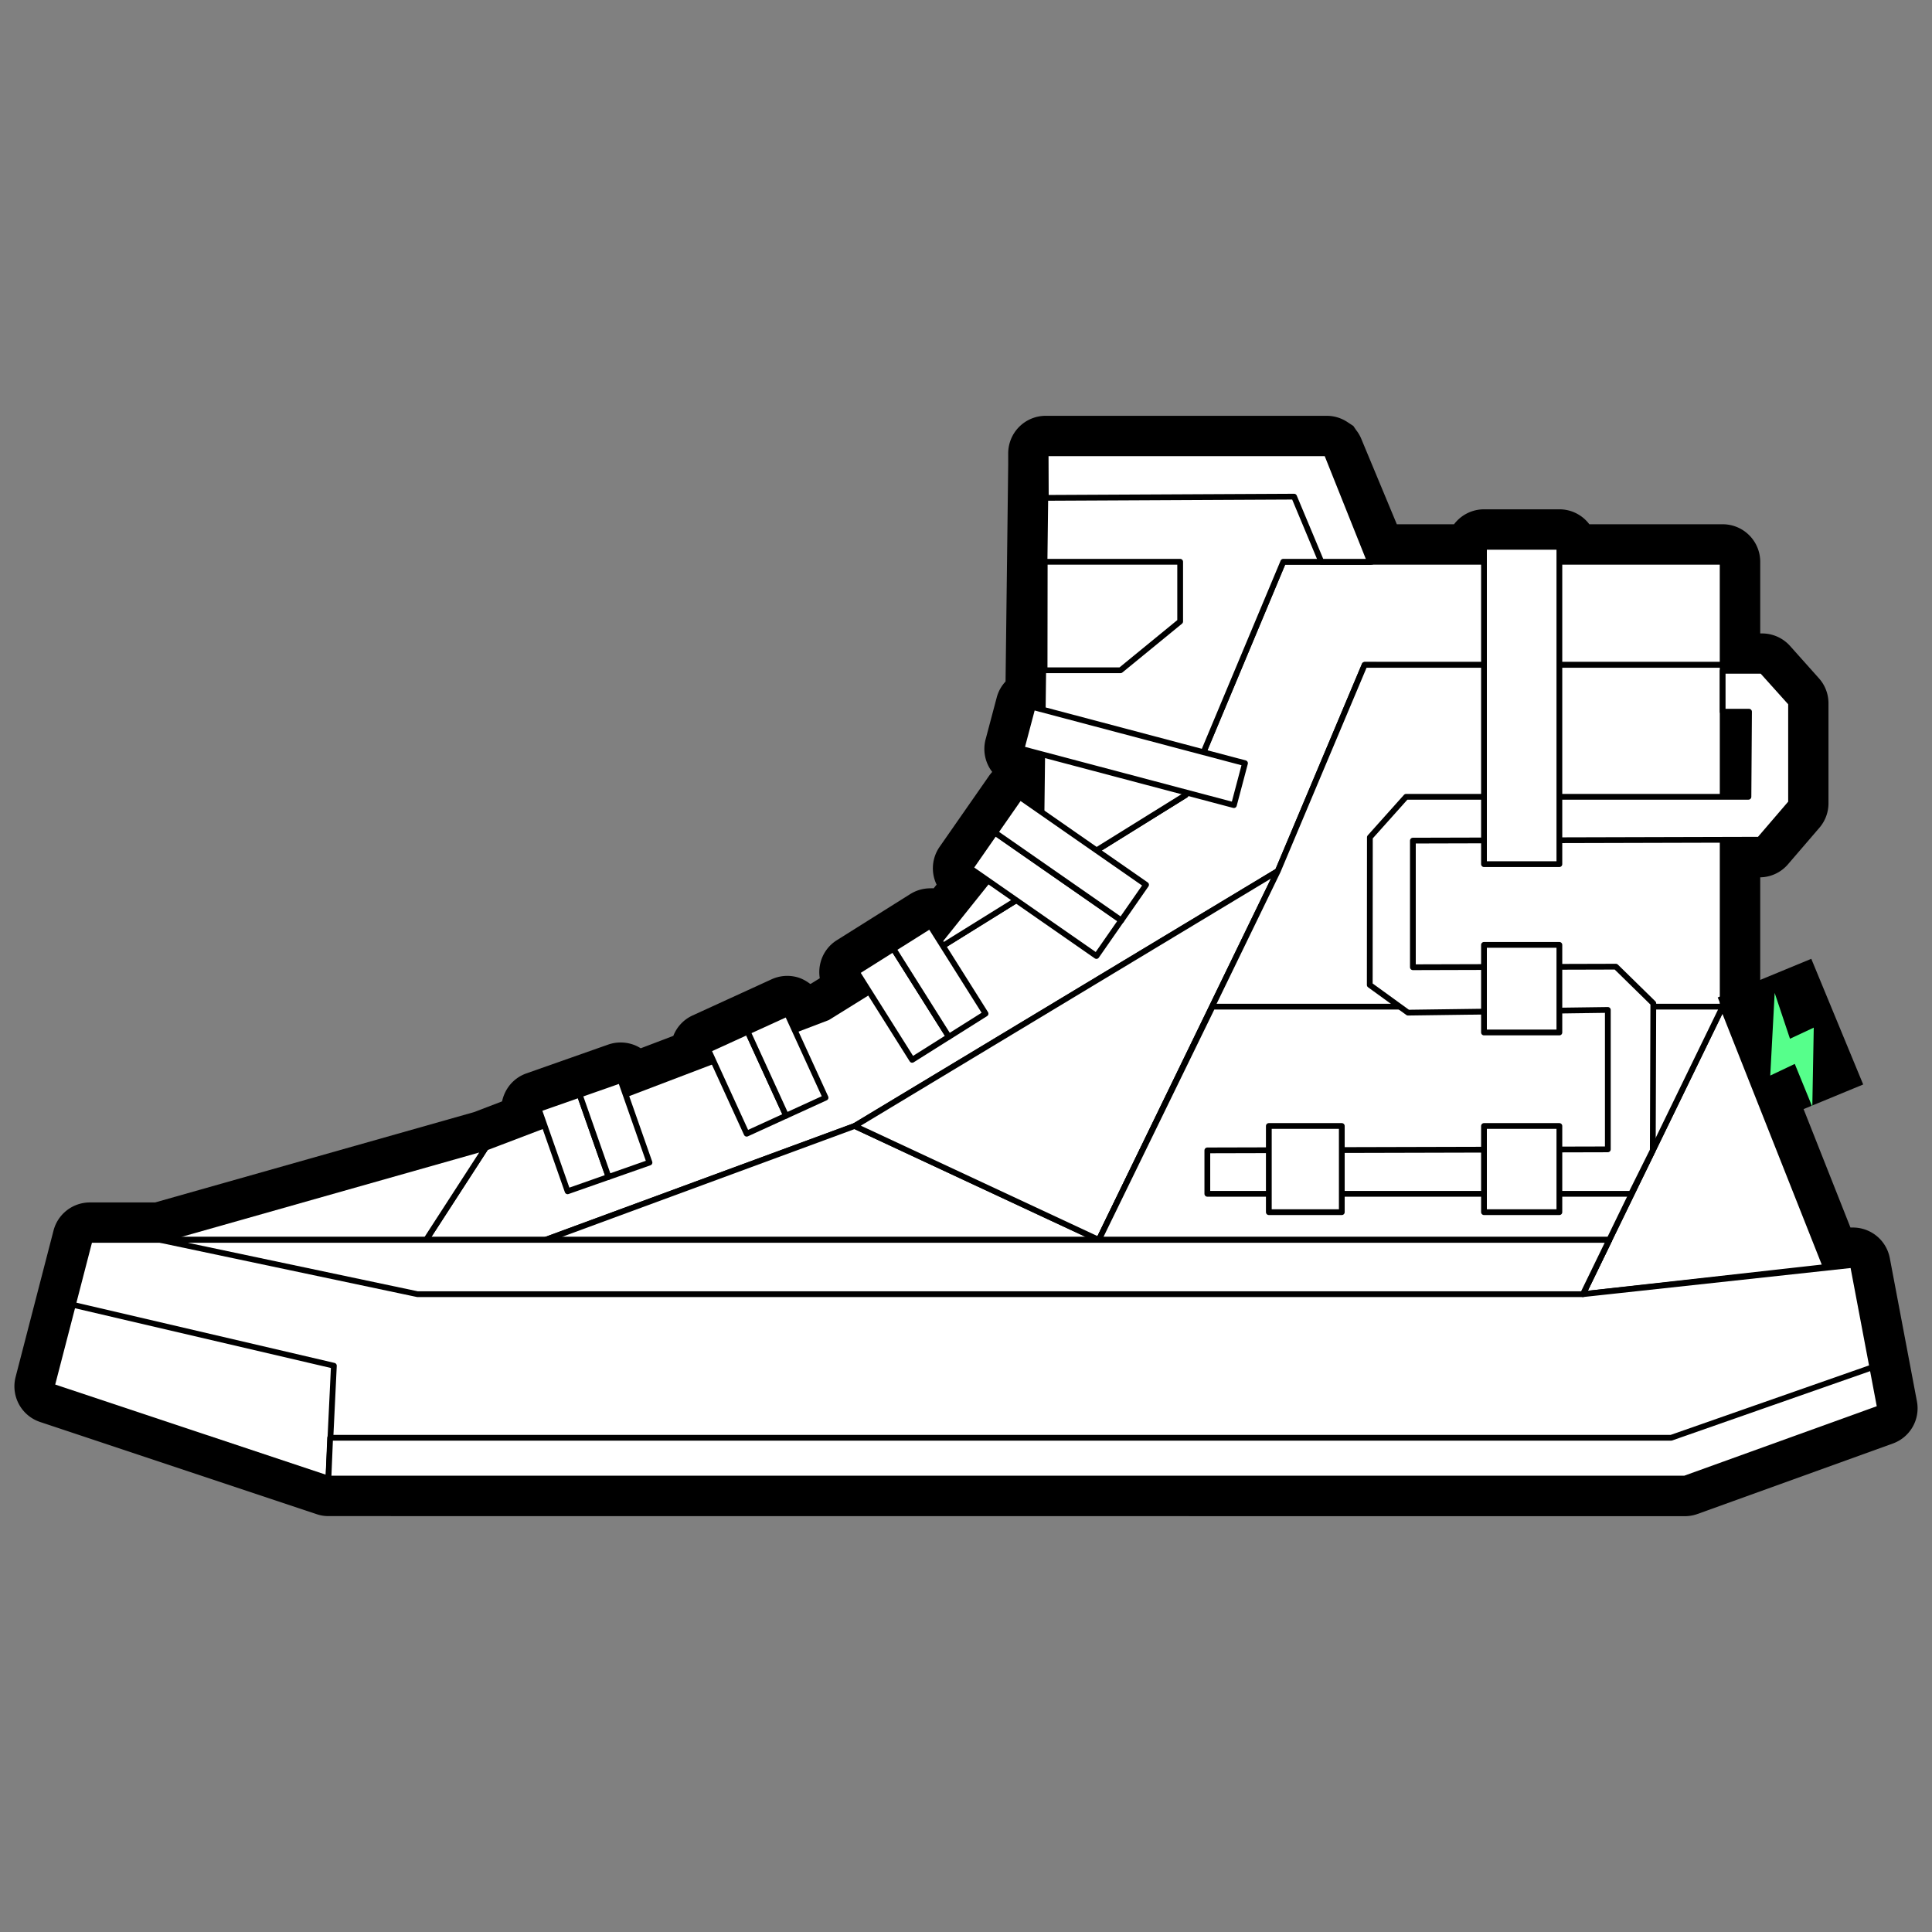 <?xml version="1.0" encoding="UTF-8" standalone="no"?><svg xmlns:dc="http://purl.org/dc/elements/1.1/" xmlns:cc="http://creativecommons.org/ns#" xmlns:rdf="http://www.w3.org/1999/02/22-rdf-syntax-ns#" xmlns:svg="http://www.w3.org/2000/svg" xmlns="http://www.w3.org/2000/svg" xmlns:sodipodi="http://sodipodi.sourceforge.net/DTD/sodipodi-0.dtd" xmlns:inkscape="http://www.inkscape.org/namespaces/inkscape" id="svg1595" version="1.1" viewBox="0 0 175 175" height="175" width="175" sodipodi:docname="walker.svg" inkscape:version="0.92.5 (2060ec1f9f, 2020-04-08)"><rect x="0" y="0" width="175" height="175" fill="#808080" stroke="none"/><sodipodi:namedview pagecolor="#ffffff" bordercolor="#666666" borderopacity="1" objecttolerance="10" gridtolerance="10" guidetolerance="10" inkscape:pageopacity="0" inkscape:pageshadow="2" inkscape:window-width="1848" inkscape:window-height="1016" id="namedview3130" showgrid="false" inkscape:zoom="2.36" inkscape:cx="87.5" inkscape:cy="50" inkscape:window-x="72" inkscape:window-y="27" inkscape:window-maximized="1" inkscape:current-layer="svg1595"/><defs id="defs1599"/><g transform="translate(1.303,37.661)" id="g1593" data-name="图层 2"><g id="g1591" data-name="图层 1-2"><path id="path1527" d="M 28.446,99.667 A 3.257,3.257 0 0 1 27.401,99.499 L 2.321,91.139 A 3.4,3.4 0 0 1 0.111,87.064 L 3.546,73.801 a 3.4,3.4 0 0 1 3.286,-2.545 h 5.914 l 28.889,-8.182 2.539,-0.972 a 3.576,3.576 0 0 1 0.261,-0.773 3.379,3.379 0 0 1 1.939,-1.761 l 7.419,-2.613 a 3.445,3.445 0 0 1 2.581,0.136 c 0.126,0.063 0.246,0.131 0.361,0.2 l 2.952,-1.124 a 3.381,3.381 0 0 1 1.745,-1.849 l 7.158,-3.276 a 3.429,3.429 0 0 1 1.416,-0.309 3.34,3.34 0 0 1 1.171,0.209 3.67,3.67 0 0 1 0.909,0.523 l 0.084,-0.032 0.783,-0.485 a 3.421,3.421 0 0 1 0.042,-1.322 3.37,3.37 0 0 1 1.5,-2.122 l 6.651,-4.18 a 3.431,3.431 0 0 1 1.813,-0.522 2.645,2.645 0 0 1 0.308,0 l 0.267,-0.335 a 3.406,3.406 0 0 1 0.272,-3.422 l 4.488,-6.442 a 4.25,4.25 0 0 1 0.277,-0.345 3.4,3.4 0 0 1 -0.6,-2.942 l 1.009,-3.8 a 3.367,3.367 0 0 1 0.8,-1.447 L 90.02,4.392 V 3.415 a 3.4,3.4 0 0 1 3.381,-3.412 h 25.467 a 3.4,3.4 0 0 1 1.891,0.575 l 0.523,0.344 0.256,0.377 a 3.275,3.275 0 0 1 0.465,0.794 l 3.218,7.733 h 5.183 a 3.4,3.4 0 0 1 2.712,-1.353 h 6.83 a 3.387,3.387 0 0 1 2.712,1.353 h 12.08 a 3.4,3.4 0 0 1 3.4,3.4 v 6.49 h 0.173 a 3.4,3.4 0 0 1 2.524,1.128 l 2.612,2.926 a 3.384,3.384 0 0 1 0.873,2.273 v 9.018 a 3.4,3.4 0 0 1 -0.784,2.211 l -2.879,3.349 a 3.379,3.379 0 0 1 -2.519,1.186 v 11.072 l 8.172,20.649 h 0.225 a 3.4,3.4 0 0 1 3.339,2.764 l 2.456,12.973 a 3.386,3.386 0 0 1 -2.174,3.825 l -17.7,6.385 a 3.393,3.393 0 0 1 -1.155,0.2 z" data-name="路径 331" inkscape:connector-curvature="0"/><path id="path1529" d="m 169.246,89.838 -0.7,-3.7 -1.756,-9.274 a 0.265,0.265 0 0 0 -0.287,-0.214 l -2.231,0.245 -9.275,-23.424 V 38.664 h 3.062 a 0.273,0.273 0 0 0 0.2,-0.089 l 2.874,-3.349 a 0.274,0.274 0 0 0 0.062,-0.173 v -9.018 a 0.246,0.246 0 0 0 -0.068,-0.178 l -2.612,-2.926 a 0.251,0.251 0 0 0 -0.193,-0.088 h -3.3 v -9.62 a 0.261,0.261 0 0 0 -0.261,-0.261 H 140.206 V 11.87 a 0.261,0.261 0 0 0 -0.261,-0.261 h -6.829 a 0.261,0.261 0 0 0 -0.261,0.261 v 1.092 h -9.724 L 119.118,3.301 A 0.472,0.472 0 0 0 119.056,3.223 0.038,0.038 0 0 0 119.024,3.186 0.254,0.254 0 0 0 118.878,3.139 H 93.411 A 0.258,0.258 0 0 0 93.15,3.4 V 4.445 L 92.884,26.296 92.33,26.124 a 0.261,0.261 0 0 0 -0.319,0.183 l -1.008,3.8 a 0.26,0.26 0 0 0 0.187,0.319 l 1.646,0.434 -0.058,4.535 -1.567,-1.081 a 0.261,0.261 0 0 0 -0.361,0.068 l -2.231,3.234 -2.247,3.224 a 0.261,0.261 0 0 0 0.065,0.363 l 1.364,0.946 -3.966,4.953 -0.663,-1.045 a 0.257,0.257 0 0 0 -0.351,-0.089 l -0.01,0.006 -3.328,2.09 -3.323,2.09 a 0.265,0.265 0 0 0 -0.084,0.36 l 0.988,1.568 -3.506,2.179 -2.749,1.045 -0.575,-1.265 a 0.285,0.285 0 0 0 -0.146,-0.136 0.261,0.261 0 0 0 -0.2,0 l -3.579,1.636 -3.574,1.635 a 0.284,0.284 0 0 0 -0.136,0.146 0.276,0.276 0 0 0 0,0.2 l 0.35,0.763 -7.43,2.837 -0.361,-1.045 a 0.275,0.275 0 0 0 -0.135,-0.151 0.285,0.285 0 0 0 -0.2,0 l -3.71,1.306 -3.71,1.3 a 0.267,0.267 0 0 0 -0.146,0.136 0.244,0.244 0 0 0 0,0.2 L 47.691,64.107 42.623,66.04 13.18,74.4 H 6.816 A 0.266,0.266 0 0 0 6.565,74.6 L 3.116,87.845 a 0.256,0.256 0 0 0 0.168,0.313 l 25.08,8.36 a 0.172,0.172 0 0 0 0.078,0 h 122.946 l 17.692,-6.39 a 0.266,0.266 0 0 0 0.166,-0.29 z M 156.816,34.25 h -1.819 v -7.19 h 1.866 z" data-name="路径 332" inkscape:connector-curvature="0"/><path id="path1531" transform="translate(-526.254,-1005.899)" style="fill:#ffffff;stroke:#000000;stroke-width:0.522px;stroke-linecap:round;stroke-linejoin:round" d="m 568.952,1072.194 30.958,-11.794 32.432,-20.148 8.846,-21.13 h 39.8 v 9.337 H 648.56 l -7.864,18.674 -38.331,23.094 -28.011,10.319 h -10.81 z" data-name="路径 333" inkscape:connector-curvature="0"/><path id="path1533" transform="translate(-526.254,-1005.899)" style="fill:#ffffff;stroke:#000000;stroke-width:0.522px;stroke-linecap:round;stroke-linejoin:round" d="m 563.544,1080.548 h -24.077 l 29.485,-8.355 z" data-name="路径 334" inkscape:connector-curvature="0"/><path id="path1535" transform="translate(-526.254,-1005.899)" style="fill:#ffffff;stroke:#000000;stroke-width:0.522px;stroke-linecap:round;stroke-linejoin:round" d="m 574.354,1080.548 h 50.129 l -22.117,-10.319 z" data-name="路径 335" inkscape:connector-curvature="0"/><path id="path1537" transform="translate(-526.254,-1005.899)" style="fill:#ffffff;stroke:#000000;stroke-width:0.522px;stroke-linecap:round;stroke-linejoin:round" d="m 640.7,1047.135 -16.213,33.414 -22.117,-10.319 z" data-name="路径 336" inkscape:connector-curvature="0"/><path id="path1539" transform="translate(-526.254,-1005.899)" style="fill:#ffffff;stroke:#000000;stroke-width:0.522px;stroke-linecap:round;stroke-linejoin:round" d="m 609.059,1054.721 10.231,-12.786 0.392,-32.641 h 25.441 l 4.086,9.828 h -8.02 l -8.846,21.13 z" data-name="路径 337" inkscape:connector-curvature="0"/><path id="path1541" transform="translate(-526.254,-1005.899)" style="fill:#ffffff;stroke:#000000;stroke-width:0.522px;stroke-linecap:round;stroke-linejoin:round" d="m 619.681,1013.334 22.488,-0.11 2.466,5.9 h 4.415 l -3.929,-9.828 h -25.456 z" data-name="路径 338" inkscape:connector-curvature="0"/><path id="path1543" transform="translate(-526.254,-1005.899)" style="fill:#ffffff;stroke:#000000;stroke-width:0.522px;stroke-linecap:round;stroke-linejoin:round" d="m 619.582,1019.123 h 12.268 v 5.408 l -5.4,4.42 h -6.881 z" data-name="路径 339" inkscape:connector-curvature="0"/><path id="path1545" transform="translate(-526.254,-1005.899)" style="fill:#ffffff;stroke:#000000;stroke-width:0.522px;stroke-linecap:round;stroke-linejoin:round" d="m 680.991,1028.46 v 30.958 l -10.272,21.13 h -46.236 l 16.213,-33.414 7.864,-18.674 z" data-name="路径 340" inkscape:connector-curvature="0"/><path id="path1547" transform="translate(-526.254,-1005.899)" style="fill:#ffffff;stroke:#000000;stroke-width:0.522px;stroke-linecap:round;stroke-linejoin:round" d="m 680.991,1059.418 -12.66,26.047 22,-2.461 z" data-name="路径 341" inkscape:connector-curvature="0"/><path id="path1549" transform="translate(-526.254,-1005.899)" style="fill:#ffffff;stroke:#000000;stroke-width:0.522px;stroke-linecap:round;stroke-linejoin:round" d="m 680.991,1059.418 h -46.21 l -10.3,21.13 h 46.236 z" data-name="路径 342" inkscape:connector-curvature="0"/><path id="path1551" transform="translate(-526.254,-1005.899)" style="fill:#ffffff;stroke:#000000;stroke-width:0.522px;stroke-linecap:round;stroke-linejoin:round" d="M 670.719,1080.548 H 533.077 l -3.438,13.271 25.064,8.35 h 122.85 l 17.692,-6.385 -2.456,-12.974 -24.458,2.654 z" data-name="路径 343" inkscape:connector-curvature="0"/><path id="path1553" transform="translate(-526.254,-1005.899)" style="fill:#ffffff;stroke:#000000;stroke-width:0.522px;stroke-linecap:round;stroke-linejoin:round" d="m 531.556,1086.427 23.638,5.518 -0.491,10.225 -25.064,-8.35 z" data-name="路径 344" inkscape:connector-curvature="0"/><path id="path1555" transform="translate(-526.254,-1005.899)" style="fill:#ffffff;stroke:#000000;stroke-width:0.522px;stroke-linecap:round;stroke-linejoin:round" d="m 554.854,1098.47 h 121.471 l 18.22,-6.38 0.7,3.694 -17.692,6.385 H 554.7 Z" data-name="路径 345" inkscape:connector-curvature="0"/><path id="path1557" transform="translate(-526.254,-1005.899)" style="fill:#ffffff;stroke:#000000;stroke-width:0.522px;stroke-linecap:round;stroke-linejoin:round" d="m 539.467,1080.548 23.3,4.917 h 105.564 l 2.388,-4.917 z" data-name="路径 346" inkscape:connector-curvature="0"/><path id="path1559" transform="translate(-526.254,-1005.899)" style="fill:#ffffff;stroke:#000000;stroke-width:0.522px;stroke-linecap:round;stroke-linejoin:round" d="m 672.7,1076.374 h -38.389 v -3.934 l 36.277,-0.094 v -12.629 l -18.1,0.246 -3.464,-2.508 0.01,-13.376 3.281,-3.668 h 31.01 l 0.052,-7.707 h -2.388 V 1029 h 3.563 l 2.633,2.931 v 9.018 l -2.874,3.349 -31.381,0.083 v 11.469 l 18.387,-0.052 3.391,3.323 -0.047,13.313 z" data-name="路径 347" inkscape:connector-curvature="0"/><path id="path1561" d="M 0,0 H 3.929 V 7.9 H 0 Z" style="fill:#ffffff;stroke:#000000;stroke-width:0.522px;stroke-linecap:round;stroke-linejoin:round" transform="rotate(-19.35,207.907,-107.892)" data-name="矩形 89" inkscape:connector-curvature="0"/><path id="path1563" d="M 0,0 H 3.929 V 7.9 H 0 Z" style="fill:#ffffff;stroke:#000000;stroke-width:0.522px;stroke-linecap:round;stroke-linejoin:round" transform="rotate(-19.35,205.947,-119.423)" data-name="矩形 90" inkscape:connector-curvature="0"/><path id="path1565" d="M 0,0 H 3.929 V 8.365 H 0 Z" style="fill:#ffffff;stroke:#000000;stroke-width:0.523px;stroke-linecap:round;stroke-linejoin:round" transform="rotate(-24.58,163.218,-115.538)" data-name="矩形 91" inkscape:connector-curvature="0"/><path id="path1567" d="M 0,0 H 3.929 V 8.365 H 0 Z" style="fill:#ffffff;stroke:#000000;stroke-width:0.523px;stroke-linecap:round;stroke-linejoin:round" transform="rotate(-24.58,161.261,-124.554)" data-name="矩形 92" inkscape:connector-curvature="0"/><path id="path1569" d="M 0,0 H 3.929 V 9.41 H 0 Z" style="fill:#ffffff;stroke:#000000;stroke-width:0.522px;stroke-linecap:round;stroke-linejoin:round" transform="rotate(-32.21,125.394,-106.948)" data-name="矩形 93" inkscape:connector-curvature="0"/><path id="path1571" d="M 0,0 H 3.929 V 9.41 H 0 Z" style="fill:#ffffff;stroke:#000000;stroke-width:0.522px;stroke-linecap:round;stroke-linejoin:round" transform="rotate(-32.21,123.436,-113.751)" data-name="矩形 94" inkscape:connector-curvature="0"/><path id="path1573" d="M 0,0 H 3.929 V 13.925 H 0 Z" style="fill:#ffffff;stroke:#000000;stroke-width:0.522px;stroke-linecap:round;stroke-linejoin:round" transform="rotate(-55.18,82.503,-62.35)" data-name="矩形 95" inkscape:connector-curvature="0"/><path id="path1575" d="M 0,0 H 3.929 V 13.925 H 0 Z" style="fill:#ffffff;stroke:#000000;stroke-width:0.522px;stroke-linecap:round;stroke-linejoin:round" transform="rotate(-55.18,80.543,-66.118)" data-name="矩形 96" inkscape:connector-curvature="0"/><path id="path1577" d="M 0,0 H 3.929 V 19.902 H 0 Z" style="fill:#ffffff;stroke:#000000;stroke-width:0.522px;stroke-linecap:round;stroke-linejoin:round" transform="rotate(-75.17,65.214,-44.174)" data-name="矩形 97" inkscape:connector-curvature="0"/><path id="path1579" d="M 0,0 H 6.829 V 28.743 H 0 Z" style="fill:#ffffff;stroke:#000000;stroke-width:0.522px;stroke-linecap:round;stroke-linejoin:round" transform="translate(133.116,11.871)" data-name="矩形 98" inkscape:connector-curvature="0"/><path id="path1581" d="M 0,0 H 6.829 V 7.937 H 0 Z" style="fill:#ffffff;stroke:#000000;stroke-width:0.522px;stroke-linecap:round;stroke-linejoin:round" transform="translate(133.116,47.924)" data-name="矩形 99" inkscape:connector-curvature="0"/><path id="path1583" d="M 0,0 H 6.829 V 7.806 H 0 Z" style="fill:#ffffff;stroke:#000000;stroke-width:0.522px;stroke-linecap:round;stroke-linejoin:round" transform="translate(133.116,64.33)" data-name="矩形 100" inkscape:connector-curvature="0"/><path id="path1585" d="M 0,0 H 6.61 V 7.806 H 0 Z" style="fill:#ffffff;stroke:#000000;stroke-width:0.522px;stroke-linecap:round;stroke-linejoin:round" transform="translate(113.627,64.33)" data-name="矩形 101" inkscape:connector-curvature="0"/><path id="path1587" d="m 154.288,52.688 8.475,-3.5 4.701,11.383 -8.474,3.5 z" data-name="矩形 102" inkscape:connector-curvature="0"/><path id="path1589" transform="translate(-526.254,-1005.899)" style="fill:#56ff8b;fill-rule:evenodd" d="m 685.7,1058.175 -0.4,7.487 2.221,-1.055 1.588,3.887 0.131,-7.174 -2.153,1.008 z" data-name="路径 348" inkscape:connector-curvature="0"/></g></g></svg>